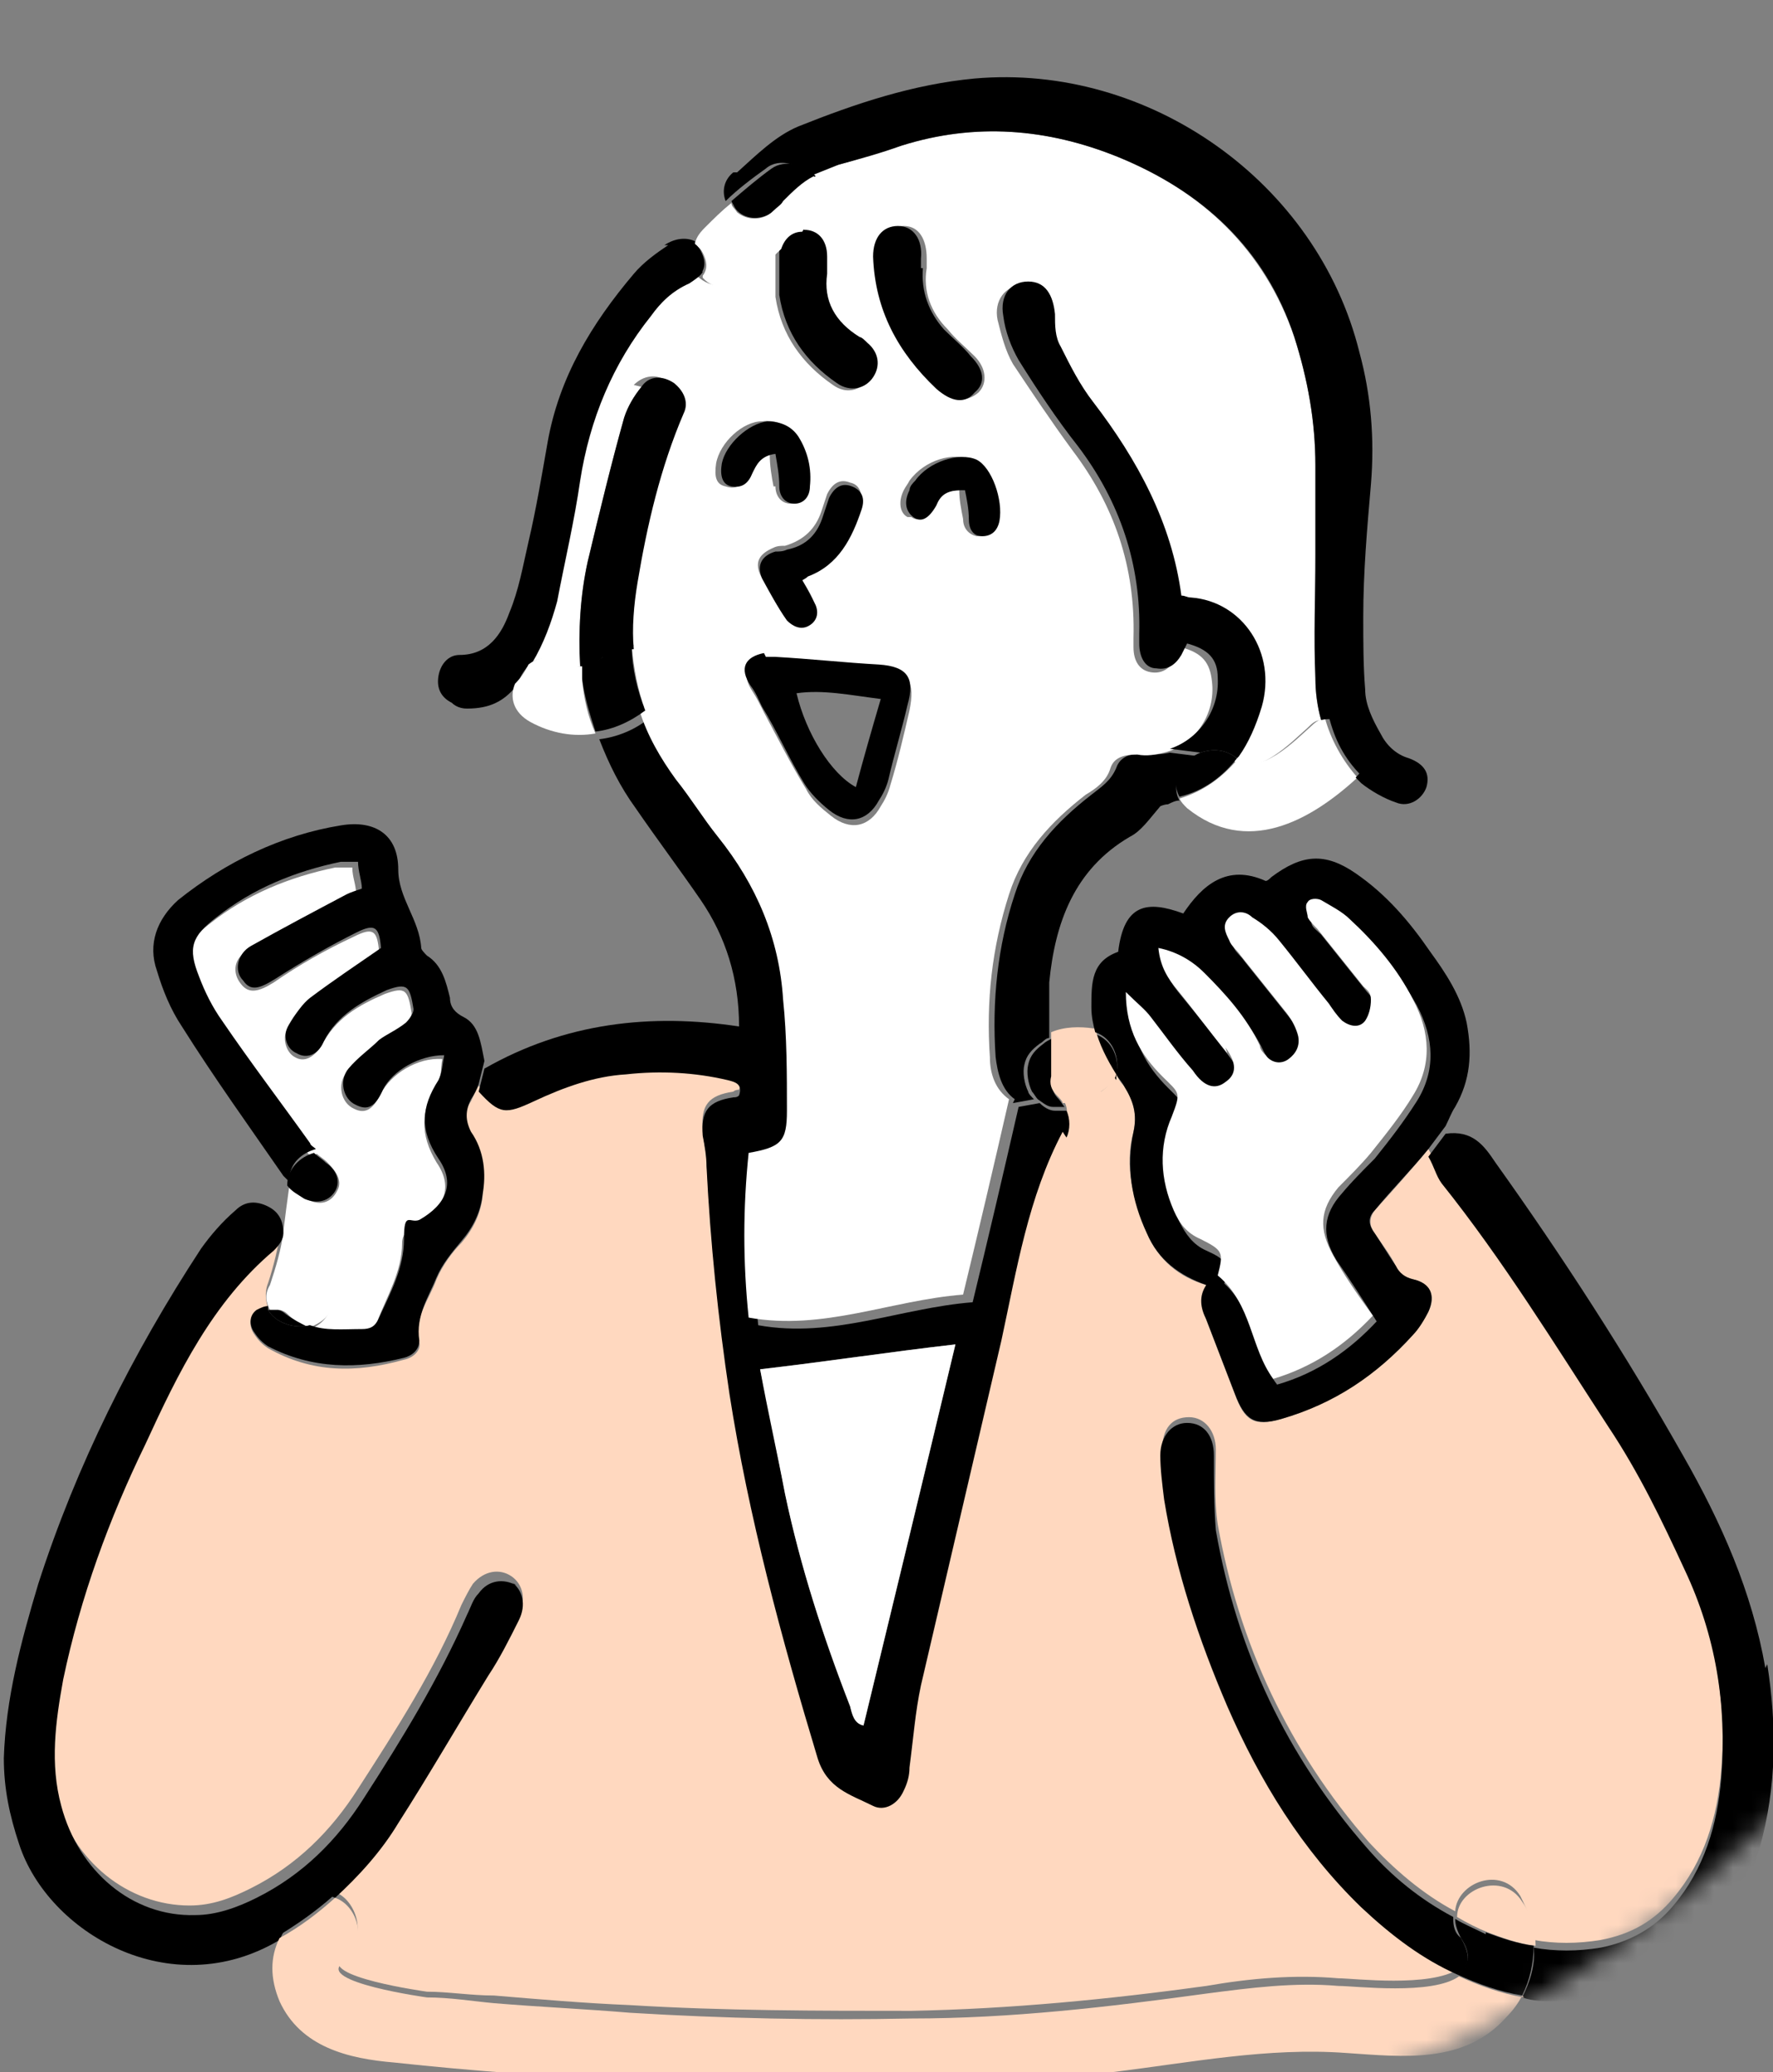 <?xml version="1.0" encoding="UTF-8"?>
<svg id="_レイヤー_1" data-name="レイヤー_1" xmlns="http://www.w3.org/2000/svg" version="1.1" xmlns:xlink="http://www.w3.org/1999/xlink" viewBox="0 0 92.6 108.2">
  <rect x="0" y="0" width="92.6" height="108.2" fill="#808080" stroke="none"/>
  <!-- Generator: Adobe Illustrator 29.3.1, SVG Export Plug-In . SVG Version: 2.1.0 Build 151)  -->
  <defs>
    <style>
      .st0 {
        fill: #fff;
      }

      .st1 {
        mask: url(#mask);
      }

      .st2 {
        fill: #d9d9d9;
      }

      .st3 {
        fill: #ffd8bf;
      }
    </style>
    <mask id="mask" x="-690" y="-15" width="802" height="128" maskUnits="userSpaceOnUse">
      <g id="mask0_4415_34">
        <path class="st2" d="M-690,49c0-35.3,28.7-64,64-64H48c35.3,0,64,28.7,64,64s-28.7,64-64,64h-674c-35.3,0-64-28.7-64-64Z"/>
      </g>
    </mask>
  </defs>
  <g class="st1">
    <g>
      <path class="st3" d="M14.7,64.2c-.2,1-.4,1.9-.7,2.8-.2.5-.1,1,0,1.3-.2,0-.4,0-.6.2-.4.3-.4.8-.1,1.2.2.3.4.5.7.7,2.3,1.3,4.6,1.3,7.1.6.5-.1.9-.5.8-.9-.3-1.3.5-2.2.9-3.3.3-.7.8-1.4,1.3-1.9.6-.7,1-1.5,1.1-2.4.1-1.2,0-2.3-.6-3.3-.4-.6-.4-1.1,0-1.7.1-.2.2-.5.4-.8,1.2,1.2,1.5,1.3,2.9.5,1.5-.8,3.1-1.3,4.8-1.4,1.8-.2,3.5,0,5.3.3.4.1.8.2.6.8,0,0-.2,0-.3.1-1.3.2-1.7.7-1.6,2,0,.5.2,1.1.2,1.6.2,4,.6,8,1.2,11.9,1,6.5,2.7,12.8,4.6,19,.5,1.6,1.7,2,2.9,2.5.6.3,1.3-.1,1.6-.8.2-.4.2-.8.3-1.2.2-1.4.3-2.9.6-4.3,1.4-6,2.7-12,4.2-18,.9-3.7,1.4-7.5,3.2-10.9.3-.5.3-1,0-1.4.3,0,.5,0,.8-.2,0,0,0,0,0,0,.4,0,.8,0,1.2-.2.3-.2.6-.5.8-.9.1.2.2.4.4.6.5.8.7,1.4.5,2.4-.5,1.8,0,3.6.7,5.3.6,1.4,1.7,2.3,3.1,2.7-.3.7-.2,1.2,0,1.8.5,1.3,1,2.6,1.5,3.9.5,1.4,1,1.7,2.4,1.3,2.7-.8,5-2.3,6.9-4.4.3-.4.6-.8.8-1.2.4-.8.1-1.5-.8-1.7-.5-.1-.7-.3-.9-.7-.3-.6-.7-1.1-1.1-1.7-.3-.4-.3-.8,0-1.2,1-1.1,1.9-2.1,2.8-3.2.3.5.4,1,.7,1.4,3.2,4.1,5.9,8.4,8.7,12.7,1.5,2.4,2.8,4.9,4,7.5,1.5,3.5,2.2,7.1,1.9,10.8-.2,2.5-.9,4.8-2.5,6.7-1,1.2-2.2,1.9-3.8,2.2-1.2.2-2.4.2-3.5,0,0-.8-.3-1.5-.7-2.3-1-1.6-3.3-.7-3.4.8-1.7-.9-3.2-2.2-4.5-3.6-4.2-4.8-6.8-10.4-7.9-16.6-.2-1.3-.1-2.6-.1-3.9,0-1-.6-1.7-1.4-1.7-.9,0-1.4.6-1.4,1.7,0,.8,0,1.6.2,2.3.6,3.8,1.7,7.4,3.3,10.8,1.7,3.9,3.9,7.6,7,10.5,1.5,1.4,3.2,2.6,5,3.5-1.5,1-5.5.5-6.3.5-2.3-.2-4.6,0-6.9.4-5.1.7-10.2,1.2-15.4,1.3-4.9,0-9.8,0-14.7-.3-2.4-.1-4.7-.3-7.1-.5-1.2,0-2.4-.2-3.5-.2,0,0-5.8-.8-4.4-1.8,1.4-1,.7-3-.4-3.4,1.3-1.1,2.4-2.4,3.3-3.9,1.6-2.5,3.2-5.1,4.7-7.7.6-.9,1.1-1.9,1.6-2.9.4-.8.2-1.6-.4-2-.6-.4-1.4-.3-2,.4-.2.3-.4.7-.6,1.1-1.4,3.4-3.4,6.5-5.4,9.6-1.4,2.2-3.2,4-5.6,5.2-1,.5-2,.9-3.2.9-3.2,0-6.1-2.3-7-5.7-.6-2.2-.3-4.4.1-6.6.9-4.3,2.4-8.4,4.3-12.3,1.8-3.7,3.6-7.3,6.7-10.1.3-.2.4-.6.5-.9h0Z"/>
      <path d="M45.1,90.1c1.6-6.6,3.2-13.2,4.8-19.9-3.5.4-6.8.9-10.2,1.3.5,2.3.9,4.4,1.3,6.5.8,3.8,2,7.5,3.4,11.1.1.4.2.9.7,1ZM55.5,59.1c-1.8,3.4-2.4,7.2-3.2,10.9-1.4,6-2.8,12-4.2,18-.3,1.4-.4,2.8-.6,4.3,0,.4-.1.8-.3,1.2-.3.7-1,1.1-1.6.8-1.2-.6-2.4-.9-2.9-2.5-1.9-6.3-3.6-12.6-4.6-19-.6-4-1-7.9-1.2-11.9,0-.5-.1-1.1-.2-1.6-.1-1.3.3-1.8,1.6-2,.1,0,.2,0,.3-.1.2-.6-.2-.7-.6-.8-1.7-.4-3.5-.5-5.3-.3-1.7.1-3.3.7-4.8,1.4-1.5.7-1.8.7-2.9-.5l.3-1.2c4.2-2.4,8.7-2.9,13.3-2.2,0-2.5-.7-4.7-2-6.6-1.1-1.6-2.3-3.2-3.4-4.8-.8-1.1-1.4-2.3-1.9-3.6.9-.1,1.9-.5,2.6-1.1.4,1.2,1.1,2.4,1.9,3.6.7,1,1.4,2,2.2,3,2,2.5,3.1,5.3,3.4,8.5.1,1.9.2,3.9.2,5.8,0,1.6-.3,1.9-2,2.2-.3,2.9-.3,5.7,0,8.6,3.9.7,7.4-.9,11.2-1.2.8-3.3,1.6-6.7,2.4-10.2l1.1-.2c.2.2.5.4.8.4.2,0,.4,0,.6,0,.2.4.2,1,0,1.4Z"/>
      <path d="M55,55.5c0,.3,0,.6,0,.9-.1.4,0,.7.3,1,.1.1.2.3.3.4-.2,0-.4,0-.6,0-.3,0-.5-.2-.8-.4-.1-.1-.2-.3-.3-.4-.2-.4-.3-1-.2-1.4.1-.5.4-.8.8-1.1.1-.1.3-.2.5-.3,0,.5,0,.9,0,1.4Z"/>
      <path d="M53,57.4c-.7-.5-.9-1.4-1-2.2-.2-2.9.1-5.8,1-8.5.7-2.2,2.2-3.8,4-5.2.5-.4,1-.7,1.3-1.4.2-.6.8-.8,1.4-.7.5,0,1,0,1.4-.1l1.6.2c-.9.4-1.6,1.4-1.1,2.3-.2,0-.4.1-.6.2-.2,0-.4.1-.4.1-.6.7-1,1.3-1.6,1.6-2.9,1.7-3.9,4.5-4.2,7.6,0,1,0,2,0,2.9-.2,0-.3.2-.5.3-.4.3-.7.6-.8,1.1-.1.4,0,1,.2,1.4,0,.1.2.3.3.4l-1.1.2Z"/>
      <path d="M57.2,54c.9.3,1.3,1.3,1.1,2.2,0,0,0,.1,0,.2-.5-.7-.8-1.5-1.1-2.4Z"/>
      <path class="st0" d="M18.5,61.9c0,2.1-.4,4.2-1.1,6.2-.2.7-.7,1-1.2,1.2-.4-.1-.8-.3-1.2-.7-.1-.1-.3-.2-.4-.2-.2,0-.3,0-.5,0-.2-.4-.3-.8,0-1.3.3-.9.6-1.9.7-2.8.1-.8.2-1.6.3-2.3h0c.3.2.6.5.9.6.7.4,1.3.2,1.6-.4.3-.5,0-1-.5-1.5-.2-.2-.4-.3-.6-.5,1-.2,2.3.3,2.2,1.7Z"/>
      <path class="st3" d="M57.5,57.2c-.3.2-.8.3-1.2.2,0,0,0,0,0,0-.2.2-.5.2-.8.2,0-.1-.2-.3-.3-.4-.3-.3-.4-.6-.3-1,0-.3,0-.6,0-.9,0-.5,0-.9,0-1.4.7-.3,1.5-.3,2.2-.2,0,0,0,0,.1,0,.2.8.6,1.6,1.1,2.4-.1.4-.5.7-.8.9Z"/>
      <path d="M58.3,56.1c.2-.9-.2-1.9-1.1-2.2-.1-.4-.2-.8-.2-1.3,0-1.3,0-2.4,1.4-2.9.3-2.5,1.5-2.7,3.4-2,1-1.5,2.3-2.6,4.3-1.7.1,0,.2-.1.3-.2,1.6-1.2,2.8-1.3,4.4-.2,1.6,1.1,2.8,2.5,3.9,4.1.8,1.1,1.6,2.3,1.9,3.7.3,1.6.2,3-.6,4.4-.2.3-.3.6-.5,1l-.9,1.2c-.9,1.1-1.9,2.1-2.8,3.2-.4.4-.3.8,0,1.2.4.6.7,1.1,1.1,1.7.2.4.5.6.9.7.9.2,1.2.8.8,1.7-.2.4-.5.9-.8,1.2-1.9,2.1-4.1,3.6-6.9,4.4-1.4.4-1.9,0-2.4-1.3-.5-1.3-1-2.6-1.5-3.9-.3-.6-.4-1.2,0-1.8-1.4-.5-2.5-1.3-3.1-2.7-.8-1.7-1.1-3.5-.7-5.3.2-.9,0-1.6-.5-2.4-.1-.2-.3-.4-.4-.6,0,0,0-.1,0-.2ZM63.8,66.9c1.7,1.4,1.6,3.7,2.9,5.4,2.1-.6,3.8-1.8,5.2-3.3-.7-1.1-1.4-2.2-2.1-3.2-.8-1.3-.7-2.4.3-3.5.5-.6,1.1-1.2,1.7-1.8.8-1,1.5-1.9,2.2-3,1-1.6.9-3.3,0-5-.9-1.6-2-3-3.3-4.2-.5-.4-1-.7-1.5-1-.2,0-.6,0-.7.1-.1.2,0,.5,0,.8,0,.2.3.4.5.6.8,1,1.6,2,2.4,3,.2.2.4.5.4.7,0,.4,0,.8-.3,1.1-.3.4-.9.3-1.2,0-.3-.2-.5-.6-.7-.9-.9-1.1-1.7-2.2-2.6-3.3-.4-.5-.9-.8-1.4-1.2-.4-.3-.9-.3-1.2,0-.4.4-.2.9,0,1.2.1.3.4.5.6.8.8,1,1.6,2,2.4,3,.3.3.5.8.6,1.2.2.5,0,.9-.5,1.2-.5.3-.9.1-1.2-.2-.1-.2-.2-.3-.3-.5-.7-1.5-1.8-2.6-2.9-3.8-.6-.6-1.4-1.1-2.4-1.3,0,.9.5,1.6,1,2.2.9,1.1,1.8,2.2,2.6,3.3.6.8.6,1.4,0,1.8-.5.4-1.1.2-1.7-.6-.7-.9-1.4-1.9-2.2-2.8-.3-.4-.7-.7-1.3-1.3,0,2,.8,3.3,1.9,4.4.9.9,1,.9.5,2.1-.7,1.7-.6,3.3.1,4.9.3.6.7,1.2,1.4,1.5,1.1.5,1.2.7.9,1.9Z"/>
      <path d="M26.7,82.6c.6.4.8,1.2.4,2-.5,1-1,2-1.6,2.9-1.6,2.6-3.1,5.2-4.7,7.7-.9,1.5-2.1,2.8-3.3,3.9-.4-.2-.9-.1-1.4.3-.7.5-1.2,1.2-1.5,1.9-5.7,3.4-12.1-.4-13.6-5-.5-1.5-.8-2.9-.8-4.5.1-3.1.9-6.1,1.8-9.1,2-6.2,4.9-12,8.5-17.5.5-.7,1.1-1.4,1.8-2,.5-.5,1.1-.5,1.7-.2.6.3.8.8.8,1.4,0,.3-.2.6-.5.9-3.2,2.7-5,6.4-6.7,10.1-1.9,3.9-3.4,8-4.3,12.3-.4,2.2-.7,4.4-.1,6.6.9,3.4,3.7,5.8,7,5.7,1.1,0,2.2-.4,3.2-.9,2.4-1.2,4.2-3,5.6-5.2,2-3.1,3.9-6.2,5.4-9.6.2-.4.3-.8.6-1.1.5-.7,1.3-.8,2-.4Z"/>
      <path class="st0" d="M18.8,46.6c-.4.1-.6.2-.8.3-1.7.9-3.4,1.7-5,2.7-.8.4-.9,1.2-.4,1.8.4.5.9.4,1.7-.1,1.3-.9,2.7-1.7,4.2-2.4,1-.5,1.2-.3,1.3.8-1.3.9-2.5,1.7-3.7,2.6-.5.4-.9.9-1.1,1.4-.3.6,0,1.3.4,1.5.5.3,1,0,1.4-.6.7-1.4,1.9-2.1,3.3-2.7,1.1-.4,1.2-.2,1.4,1,0,.2-.2.5-.4.7-.4.3-.9.5-1.4.9-.6.5-1.2.9-1.6,1.5-.5.6-.3,1.6.4,1.9.6.3,1,0,1.4-.8.5-1,1.9-1.9,3.2-1.8-.1.5,0,.9-.3,1.3-.8,1.4-.9,2.6,0,4.1.9,1.3.4,2.4-1,3.2-.4.2-.8.5-.8,1,0,1.5-.8,2.8-1.3,4.1-.2.4-.5.5-.9.6-.9,0-1.8,0-2.7-.2.5-.1,1-.5,1.2-1.2.7-2,1-4.1,1.1-6.2,0-1.4-1.2-1.9-2.2-1.7-.1,0-.2-.2-.3-.3-1.6-2.1-3.1-4.2-4.6-6.4-.5-.7-.9-1.5-1.2-2.3-.6-1.5-.4-2.1.9-3.1,1.9-1.5,4.1-2.4,6.5-2.9.3,0,.6,0,.9,0,0,.5.2.9.2,1.4Z"/>
      <path class="st0" d="M64.1,55c-.9-1.1-1.7-2.2-2.6-3.3-.5-.6-.9-1.2-1-2.2,1,.2,1.8.7,2.4,1.3,1.1,1.1,2.2,2.3,2.9,3.8,0,.2.2.4.3.5.3.4.8.5,1.2.2.4-.3.6-.7.5-1.2-.1-.4-.3-.8-.6-1.2-.8-1-1.6-2-2.4-3-.2-.3-.5-.5-.6-.8-.2-.4-.4-.8,0-1.2.4-.4.9-.3,1.2,0,.5.3,1,.7,1.4,1.2.9,1.1,1.7,2.2,2.6,3.3.2.3.4.6.7.9.4.3.9.4,1.2,0,.2-.3.3-.7.3-1.1s-.2-.5-.4-.7c-.8-1-1.6-2-2.4-3-.2-.2-.4-.4-.5-.6,0-.2-.2-.6,0-.8.1-.2.5-.2.7-.1.5.3,1.1.6,1.5,1,1.3,1.2,2.5,2.6,3.3,4.2.9,1.7,1,3.4,0,5-.6,1-1.4,2-2.2,3-.5.6-1.1,1.2-1.7,1.8-1,1.2-1,2.2-.3,3.5.6,1.1,1.3,2.1,2.1,3.2-1.5,1.6-3.2,2.7-5.2,3.3-1.2-1.6-1.1-3.9-2.9-5.4.3-1.2.3-1.3-.9-1.9-.7-.3-1.1-.8-1.4-1.5-.7-1.6-.8-3.3-.1-4.9.5-1.3.4-1.2-.5-2.1-1.1-1.1-1.9-2.4-1.9-4.4.6.6,1,.9,1.3,1.3.7.9,1.4,1.9,2.2,2.8.6.9,1.2,1,1.7.6.6-.4.6-1,0-1.8Z"/>
      <path class="st0" d="M49.9,70.2c-1.6,6.7-3.2,13.3-4.8,19.9-.5-.1-.6-.6-.7-1-1.4-3.6-2.6-7.3-3.4-11.1-.4-2.1-.9-4.3-1.3-6.5,3.5-.4,6.7-.9,10.2-1.3Z"/>
      <path class="st0" d="M33.5,20.2c-.4.5-.7,1-.9,1.6-.7,2.5-1.3,5-1.9,7.5-.4,1.8-.5,3.6-.4,5.5-.3,0-.6,0-.9-.2-.7-.4-1.4-.2-1.9.1.6-1,1-2.1,1.3-3.2.5-2.1.9-4.2,1.2-6.3.5-3.2,1.7-6.1,3.7-8.6.6-.7,1.2-1.4,2-1.7.3-.2.6-.4.7-.6,0,0,0,0,0,.1.7.7,1.9.7,2.5,0,.5-.5,1-1,1.6-1.5,0,.2,0,.4,0,.6,0,.7,0,1.3,0,2,.3,2,1.4,3.5,3,4.6.7.5,1.4.3,1.9-.3.4-.6.3-1.2-.3-1.8-.1-.1-.3-.2-.4-.3-1.3-.8-1.9-1.9-1.7-3.3,0-.4,0-.7,0-.9,0-.9-.5-1.4-1.2-1.4,0,0,0,0-.1,0,0,0,.1-.1.2-.2.8-.6,1.2-1.6.6-2.5,0,0,0-.2-.2-.2.5-.3,1-.5,1.5-.6,1.1-.3,2.2-.7,3.3-1,3.9-1.2,7.6-.9,11.3.6,4.4,1.8,7.6,4.8,9.2,9.4.7,2.2,1.1,4.4,1.1,6.7,0,1.6,0,3.1,0,4.7h0c0,2.1,0,4.3,0,6.4,0,.8.1,1.5.3,2.2-.3,0-.5.2-.7.4-.8.7-2.7,2.7-3.9,1.7,0,0,0,0,0,0,.6-.7,1-1.6,1.2-2.6.8-2.7-1-5.5-3.7-5.7-.2,0-.3,0-.5-.1-.5-3.9-2.3-7.1-4.6-10.1-.7-.9-1.2-1.9-1.7-2.9-.2-.5-.3-1.1-.3-1.7,0-1-.5-1.7-1.4-1.7s-1.5.8-1.3,1.8c.2.8.4,1.6.8,2.3,1,1.5,2,3,3.1,4.5,2.2,2.9,3.3,6.1,3.2,9.8,0,.2,0,.3,0,.5,0,.7.3,1.2.9,1.3.6.1,1-.2,1.3-.7.1-.2.2-.4.3-.6,1.1.3,1.5.8,1.6,1.8.2,1.7-.9,3.3-2.5,3.7-.4.1-.9.2-1.4.1-.6,0-1.2.1-1.4.7-.2.7-.8,1.1-1.3,1.4-1.8,1.4-3.3,3-4,5.2-.9,2.8-1.2,5.6-1,8.5,0,.9.3,1.7,1,2.2-.8,3.5-1.6,6.9-2.4,10.2-3.8.3-7.3,1.9-11.2,1.2-.3-2.9-.3-5.7,0-8.6,1.7-.3,2-.6,2-2.2,0-1.9,0-3.9-.2-5.8-.2-3.2-1.4-6-3.4-8.5-.8-1-1.4-2-2.2-3-.8-1.1-1.5-2.3-1.9-3.6.1,0,.3-.2.4-.3,1.2-1.1.2-2.8-1.1-3,0-1.1,0-2.3.2-3.5.5-3,1.2-6,2.4-8.8.3-.6,0-1.3-.5-1.6-.5-.4-1.2-.3-1.7.2ZM40.5,25.4c0,.5.3.9.8.9.5,0,.8-.4.8-.9,0-.9,0-1.8-.6-2.6-.4-.6-.9-.9-1.7-.8-1,0-2.2,1.1-2.4,2.2-.1.7,0,1.1.5,1.2.6.2.9-.1,1.1-.7.2-.5.4-.9,1.2-1,0,.6.1,1.2.2,1.7ZM44.4,25.2c-.5-.2-.9,0-1.2.6-.1.3-.2.6-.3.9-.3.9-.9,1.5-1.9,1.8-.2,0-.4,0-.6.1-.7.3-1,.7-.7,1.4.4.8.8,1.5,1.3,2.2.2.4.6.6,1.1.3.5-.3.6-.7.4-1.1-.2-.5-.5-.9-.7-1.3.1-.1.2-.2.3-.2,1.6-.6,2.3-2,2.8-3.5.2-.6,0-1.1-.5-1.2ZM45.9,34.8c-1.8-.2-3.6-.3-5.4-.4,0,0,0,0,0,0-.2,0-.3,0-.5,0-1,.2-1.3.8-.7,1.7.2.3.4.7.6,1.1.7,1.3,1.4,2.7,2.2,4,.3.6.8,1,1.3,1.4,1,.8,2,.6,2.6-.5.2-.3.4-.7.5-1.1.4-1.3.7-2.6,1-3.9.3-1.5,0-2-1.5-2.1ZM47.6,27c.4.3.9,0,1.2-.6.3-.5.5-.8,1.3-.8,0,.5.1,1,.2,1.5,0,.5.3.8.7.9.5,0,.8-.3.9-.8.3-1.1-.3-2.8-1.2-3.2-.9-.4-2.4,0-3.2,1.1-.1.2-.2.3-.3.5-.3.6-.2,1.2.2,1.4ZM45.8,13.4c0,2.8,1.3,5.1,3.3,6.9.7.7,1.4.7,2,.2.5-.5.4-1.3-.2-1.9-.5-.5-1-.9-1.4-1.4-.9-.9-1.3-2-1.1-3.2,0-.2,0-.4,0-.5,0-1-.4-1.7-1.2-1.7-.8,0-1.3.6-1.3,1.6Z"/>
      <path d="M92.3,86.9c.5,3.2.5,6.4-.4,9.6-.5,1.7-1.3,3.2-2.4,4.6-2.2,2.7-5,3.6-8.3,3.4-.6,0-1.1,0-1.7-.2.4-.8.7-1.7.6-2.6,1.1.2,2.3.2,3.5,0,1.5-.3,2.8-1,3.8-2.2,1.6-1.9,2.3-4.2,2.5-6.7.3-3.8-.3-7.4-1.9-10.8-1.2-2.6-2.4-5.1-4-7.5-2.8-4.3-5.5-8.7-8.7-12.7-.3-.4-.4-.9-.7-1.4l.9-1.2c1.4-.2,2,.6,2.6,1.5,3.5,4.9,6.8,10,9.8,15.3,2,3.5,3.6,7.1,4.3,11.1Z"/>
      <path class="st3" d="M79.5,99.3c.5.7.7,1.5.7,2.3-.9-.1-1.7-.4-2.5-.7-.5-.2-1.1-.5-1.6-.8,0-1.5,2.4-2.4,3.4-.8Z"/>
      <path class="st3" d="M79.5,104.2c-.2.4-.5.8-.8,1.1-2.2,2.5-5.4,2.1-8.4,1.9-4.1-.3-8.1.5-12.2,1-4.1.4-8.2.6-12.3.7-8.4,0-16.9-.3-25.2-1.2-2.4-.2-4.9-.8-6-3.2-.5-1.2-.5-2.3,0-3.3,1.1-.6,2-1.3,2.9-2.1,1.2.4,1.8,2.4.4,3.4-1.4,1,4.4,1.8,4.4,1.8,1.2,0,2.4.2,3.5.3,2.4.2,4.7.3,7.1.5,4.9.3,9.8.4,14.7.3,5.2,0,10.3-.6,15.4-1.3,2.3-.3,4.6-.6,6.9-.4.9,0,4.9.5,6.3-.5,1.1.5,2.2.9,3.4,1.1Z"/>
      <path d="M77.6,100.9c.8.3,1.7.6,2.5.7,0,.9-.2,1.8-.6,2.6-1.2-.2-2.3-.6-3.4-1.1.6-.4.8-1,.2-1.9-.2-.4-.3-.7-.3-1,.5.3,1,.5,1.6.8Z"/>
      <path d="M76.3,101.2c.6,1,.4,1.6-.2,1.9-1.8-.8-3.4-2-5-3.5-3.1-3-5.3-6.6-7-10.5-1.5-3.5-2.7-7.1-3.3-10.8-.1-.8-.2-1.6-.2-2.3,0-1,.6-1.7,1.4-1.7.9,0,1.4.7,1.4,1.7,0,1.3,0,2.7.1,3.9,1.1,6.3,3.7,11.8,7.9,16.6,1.3,1.5,2.8,2.7,4.5,3.6,0,.3,0,.7.3,1Z"/>
      <path d="M69.3,37.5c1.6-.5,3.3,1.6,1.8,3,0,0,0,0,0,0-.9-.9-1.4-1.9-1.7-3.1Z"/>
      <path class="st0" d="M64.6,39.6c1.2,1,3.1-1,3.9-1.7.2-.2.5-.4.7-.4.3,1.1.9,2.2,1.7,3.1-2.5,2.3-5.8,4.1-8.9,1.6-.2-.2-.3-.3-.4-.5,1.3-.4,2.2-1.1,3-2,0,0,0,0,0,0Z"/>
      <path d="M64.6,39.6c-.7.9-1.7,1.7-3,2-.5-.9.1-1.9,1.1-2.3.6-.2,1.3-.2,1.9.3Z"/>
      <path d="M64.6,39.6c-.6-.5-1.3-.5-1.9-.3l-1.6-.2c1.5-.5,2.6-2,2.5-3.7,0-1-.5-1.5-1.6-1.8-.1.2-.2.4-.3.6-.3.5-.7.8-1.3.7-.6,0-.9-.6-.9-1.3,0-.2,0-.3,0-.5.1-3.6-1-6.9-3.2-9.8-1.1-1.4-2.1-2.9-3.1-4.5-.4-.7-.7-1.5-.8-2.3-.2-1.1.4-1.8,1.3-1.8s1.3.7,1.4,1.7c0,.6,0,1.2.3,1.7.5,1,1,2,1.7,2.9,2.3,3,4.1,6.3,4.6,10.1.2,0,.3.1.5.1,2.7.2,4.5,2.9,3.7,5.7-.3,1-.7,1.9-1.2,2.6Z"/>
      <path d="M50.2,25.6c-.8,0-1.1.3-1.3.8-.4.7-.8.9-1.2.6-.4-.3-.5-.8-.2-1.4,0-.2.2-.4.3-.5.7-1,2.3-1.5,3.2-1.1.8.4,1.4,2.1,1.2,3.2-.1.5-.4.8-.9.8-.5,0-.7-.4-.7-.9,0-.5-.1-1-.2-1.5Z"/>
      <path d="M48.2,14c-.1,1.2.3,2.3,1.1,3.2.5.5,1,.9,1.4,1.4.7.7.8,1.4.2,1.9-.5.6-1.2.5-2-.2-2-1.9-3.2-4.1-3.3-6.9,0-1,.5-1.6,1.3-1.6.8,0,1.3.7,1.2,1.7,0,.2,0,.3,0,.5Z"/>
      <path d="M42,12c.7,0,1.2.5,1.2,1.4,0,.3,0,.6,0,.9-.2,1.4.4,2.5,1.7,3.3.1,0,.3.2.4.3.6.5.7,1.2.3,1.8-.4.6-1.2.8-1.9.3-1.6-1.1-2.7-2.6-3-4.6,0-.6,0-1.3,0-2,0-.2,0-.4,0-.6.3-.3.7-.6,1.1-.9,0,0,0,0,.1,0Z"/>
      <path d="M41.1,32.4c-.5-.7-.9-1.5-1.3-2.2-.3-.7,0-1.2.7-1.4.2,0,.4,0,.6-.1,1-.2,1.6-.8,1.9-1.8.1-.3.2-.6.3-.9.3-.6.7-.8,1.2-.6.5.2.7.6.5,1.2-.5,1.5-1.2,2.9-2.8,3.5,0,0-.1.1-.3.2.3.5.5.9.7,1.3.2.5,0,.9-.4,1.1-.4.2-.8,0-1.1-.3Z"/>
      <path d="M40,34.3c.2,0,.3,0,.5,0,0,0,0,0,0,0,1.8.1,3.6.3,5.4.4,1.5.1,1.9.7,1.5,2.1-.3,1.3-.7,2.6-1,3.9-.1.4-.3.8-.5,1.1-.6,1.1-1.6,1.3-2.6.5-.5-.4-1-.9-1.3-1.4-.8-1.3-1.4-2.7-2.2-4-.2-.4-.3-.7-.6-1.1-.6-.9-.3-1.5.7-1.7ZM41.6,36.2c.5,2.1,1.8,4.2,3.1,4.9.4-1.5.8-2.9,1.3-4.6-1.6-.2-3-.5-4.4-.3Z"/>
      <path d="M40.8,12.9c.2-.5.6-.8,1.1-.9-.4.3-.7.6-1.1.9Z"/>
      <path d="M40.3,8.8c.7-.5,1.8-.2,2.3.4-.6.3-1.1.8-1.6,1.3-.2.2-.3.4-.5.5-.7.5-1.5.5-2,0-.1-.1-.2-.3-.3-.5.7-.6,1.4-1.2,2.1-1.7Z"/>
      <path class="st0" d="M38.4,11c.5.5,1.4.6,2,0,.2-.2.4-.3.5-.5.5-.5,1-1,1.6-1.3,0,0,.1.1.2.2.5.9.1,1.9-.6,2.5,0,0-.1,0-.2.2-.5,0-.9.3-1.1.9-.5.5-1.1,1-1.6,1.5-.7.7-1.9.7-2.5,0,0,0,0,0,0-.1.3-.4.2-.8,0-1.2-.1-.2-.2-.3-.4-.4,0-.3.2-.6.5-.9.5-.5.9-.9,1.4-1.3,0,.2.2.3.3.5Z"/>
      <path d="M40,22c.7,0,1.3.2,1.7.8.5.8.7,1.7.6,2.6,0,.5-.3.9-.8.9-.5,0-.8-.4-.8-.9,0-.6-.1-1.1-.2-1.7-.8.1-1,.6-1.2,1-.2.5-.5.8-1.1.7-.5-.1-.6-.6-.5-1.2.2-1,1.4-2.1,2.4-2.2Z"/>
      <path d="M38.5,9c1-.9,2-1.9,3.2-2.4,3-1.2,6-2.2,9.2-2.5,9.1-.8,17.9,5.4,20.1,14.3.6,2.2.8,4.5.6,6.9-.2,2.3-.4,4.6-.4,6.9,0,1.3,0,2.6.1,3.8,0,.8.4,1.6.8,2.3.3.6.8,1.1,1.5,1.3.8.3,1.1.8.9,1.5-.2.6-.9,1.1-1.6.8-.6-.2-1.3-.6-1.8-1,0,0-.2-.2-.3-.3,0,0,0,0,0,0,1.5-1.4-.2-3.4-1.8-3-.2-.7-.3-1.5-.3-2.2-.1-2.1,0-4.3,0-6.4h0c0-1.6,0-3.1,0-4.7,0-2.3-.4-4.5-1.1-6.7-1.5-4.6-4.8-7.6-9.2-9.4-3.7-1.5-7.5-1.8-11.3-.6-1.1.4-2.2.7-3.3,1-.5.2-1,.4-1.5.6-.5-.6-1.6-1-2.3-.4-.7.5-1.5,1.1-2.1,1.7-.2-.5-.1-1.1.4-1.5Z"/>
      <path d="M36.6,13.1c.2.4.3.8,0,1.2-.4-.4-.5-1-.4-1.6.1,0,.3.2.4.4Z"/>
      <path d="M34.7,12.8c.6-.4,1.2-.4,1.6-.2-.1.6,0,1.2.4,1.6-.1.2-.4.4-.7.6-.9.4-1.5,1-2,1.7-2,2.5-3.2,5.4-3.7,8.6-.3,2.1-.8,4.2-1.2,6.3-.3,1.1-.7,2.2-1.3,3.2-.3.2-.6.6-.7,1,0,0-.2.2-.2.3-.6.7-1.3,1.1-2.5,1.1-.1,0-.5,0-.8-.3-.6-.3-.8-.8-.7-1.4.1-.6.5-1.1,1.1-1.1,1.5,0,2.2-1.1,2.6-2.2.5-1.2.7-2.4,1-3.7.4-1.7.7-3.5,1-5.2.6-3.4,2.3-6.2,4.5-8.8.5-.6,1.2-1.1,1.8-1.5Z"/>
      <path class="st0" d="M33,33.8c1.3.2,2.3,1.9,1.1,3-.1.1-.2.2-.4.3-.4-1.1-.6-2.2-.7-3.3Z"/>
      <path d="M33,33.8c0,1.1.3,2.3.7,3.3-.8.6-1.7,1-2.6,1.1-.3-.9-.6-1.9-.7-2.8,0-.2,0-.5,0-.7.4,0,.9-.2,1.2-.5.5-.4,1-.6,1.5-.5Z"/>
      <path d="M31.5,34.3c-.3.3-.8.5-1.2.5-.1-1.8,0-3.7.4-5.5.6-2.5,1.2-5,1.9-7.5.2-.6.5-1.1.9-1.6.4-.6,1.1-.6,1.7-.2.5.4.8,1,.5,1.6-1.2,2.8-1.9,5.8-2.4,8.8-.2,1.2-.3,2.4-.2,3.5-.5,0-1,0-1.5.5Z"/>
      <path class="st0" d="M31.1,38.3c-1.1.2-2.3,0-3.4-.6-.9-.5-1.1-1.3-.8-2,.3-.3.5-.6.7-1,.5-.4,1.2-.5,1.9-.1.3.1.6.2.9.2,0,.2,0,.5,0,.7.1,1,.3,1.9.7,2.8Z"/>
      <path d="M27.6,34.7c-.2.3-.5.7-.7,1,.1-.4.4-.7.7-1Z"/>
      <path d="M14,68.4c.4.7,1.4,1,2.2.8.8.3,1.7.2,2.7.2.4,0,.7-.1.9-.6.6-1.3,1.3-2.6,1.3-4.1s.3-.8.8-1c1.4-.8,1.9-1.9,1-3.2-1-1.5-.9-2.7,0-4.1.2-.4.2-.8.3-1.3-1.3,0-2.7.8-3.2,1.8-.4.9-.8,1.1-1.4.8-.7-.3-.9-1.3-.4-1.9.5-.6,1.1-1,1.6-1.5.4-.3.9-.5,1.4-.9.2-.2.4-.5.4-.7-.2-1.2-.3-1.4-1.4-1-1.3.6-2.6,1.3-3.3,2.7-.3.7-.9.9-1.4.6-.5-.2-.8-.9-.4-1.5.3-.5.7-1.1,1.1-1.4,1.2-.9,2.4-1.7,3.7-2.6-.1-1.1-.3-1.3-1.3-.8-1.4.7-2.8,1.5-4.2,2.4-.8.5-1.3.7-1.7.1-.5-.5-.3-1.4.4-1.8,1.6-.9,3.3-1.8,5-2.7.2-.1.5-.2.8-.3,0-.4-.2-.9-.2-1.4-.4,0-.7,0-.9,0-2.4.5-4.6,1.4-6.5,2.9-1.3,1-1.5,1.6-.9,3.1.3.8.7,1.6,1.2,2.3,1.5,2.2,3.1,4.3,4.6,6.4,0,.1.2.2.3.3-.7.2-1.4.7-1.4,1.7-.1-.1-.2-.2-.3-.3-1.8-2.6-3.6-5.1-5.3-7.8-.6-.9-1-1.9-1.3-2.9-.5-1.4,0-2.7,1.1-3.7,2.5-2,5.4-3.4,8.5-3.9,1.8-.3,3,.5,3,2.3,0,1.5,1.1,2.6,1.2,4.1,0,.1.2.3.3.4.8.5,1,1.4,1.2,2.2,0,.5.3.8.7,1,.8.4.9,1.3,1.1,2.3l-.3,1.2c-.1.3-.2.5-.4.8-.3.6-.3,1.1,0,1.7.7,1,.8,2.2.6,3.3-.1.9-.5,1.7-1.1,2.4-.5.6-1,1.2-1.3,1.9-.4,1-1.1,2-.9,3.3,0,.5-.4.8-.8.9-2.4.6-4.8.6-7.1-.6-.3-.2-.5-.4-.7-.7-.3-.4-.3-.9.1-1.2.2-.1.4-.2.6-.2Z"/>
      <path d="M17,60.7c.6.4.8,1,.5,1.5-.3.5-.9.7-1.6.4-.3-.2-.7-.4-.9-.7,0-.9.7-1.5,1.4-1.7.2.2.4.3.6.5Z"/>
      <path d="M16,99.3c.5-.4,1-.4,1.4-.3-.9.8-1.9,1.5-2.9,2.1.3-.7.8-1.4,1.5-1.9Z"/>
      <path d="M16.2,69.2c-.8.2-1.8-.1-2.2-.8.2,0,.3,0,.5,0,.1,0,.3.1.4.2.4.3.8.5,1.2.7Z"/>
    </g>
  </g>
</svg>